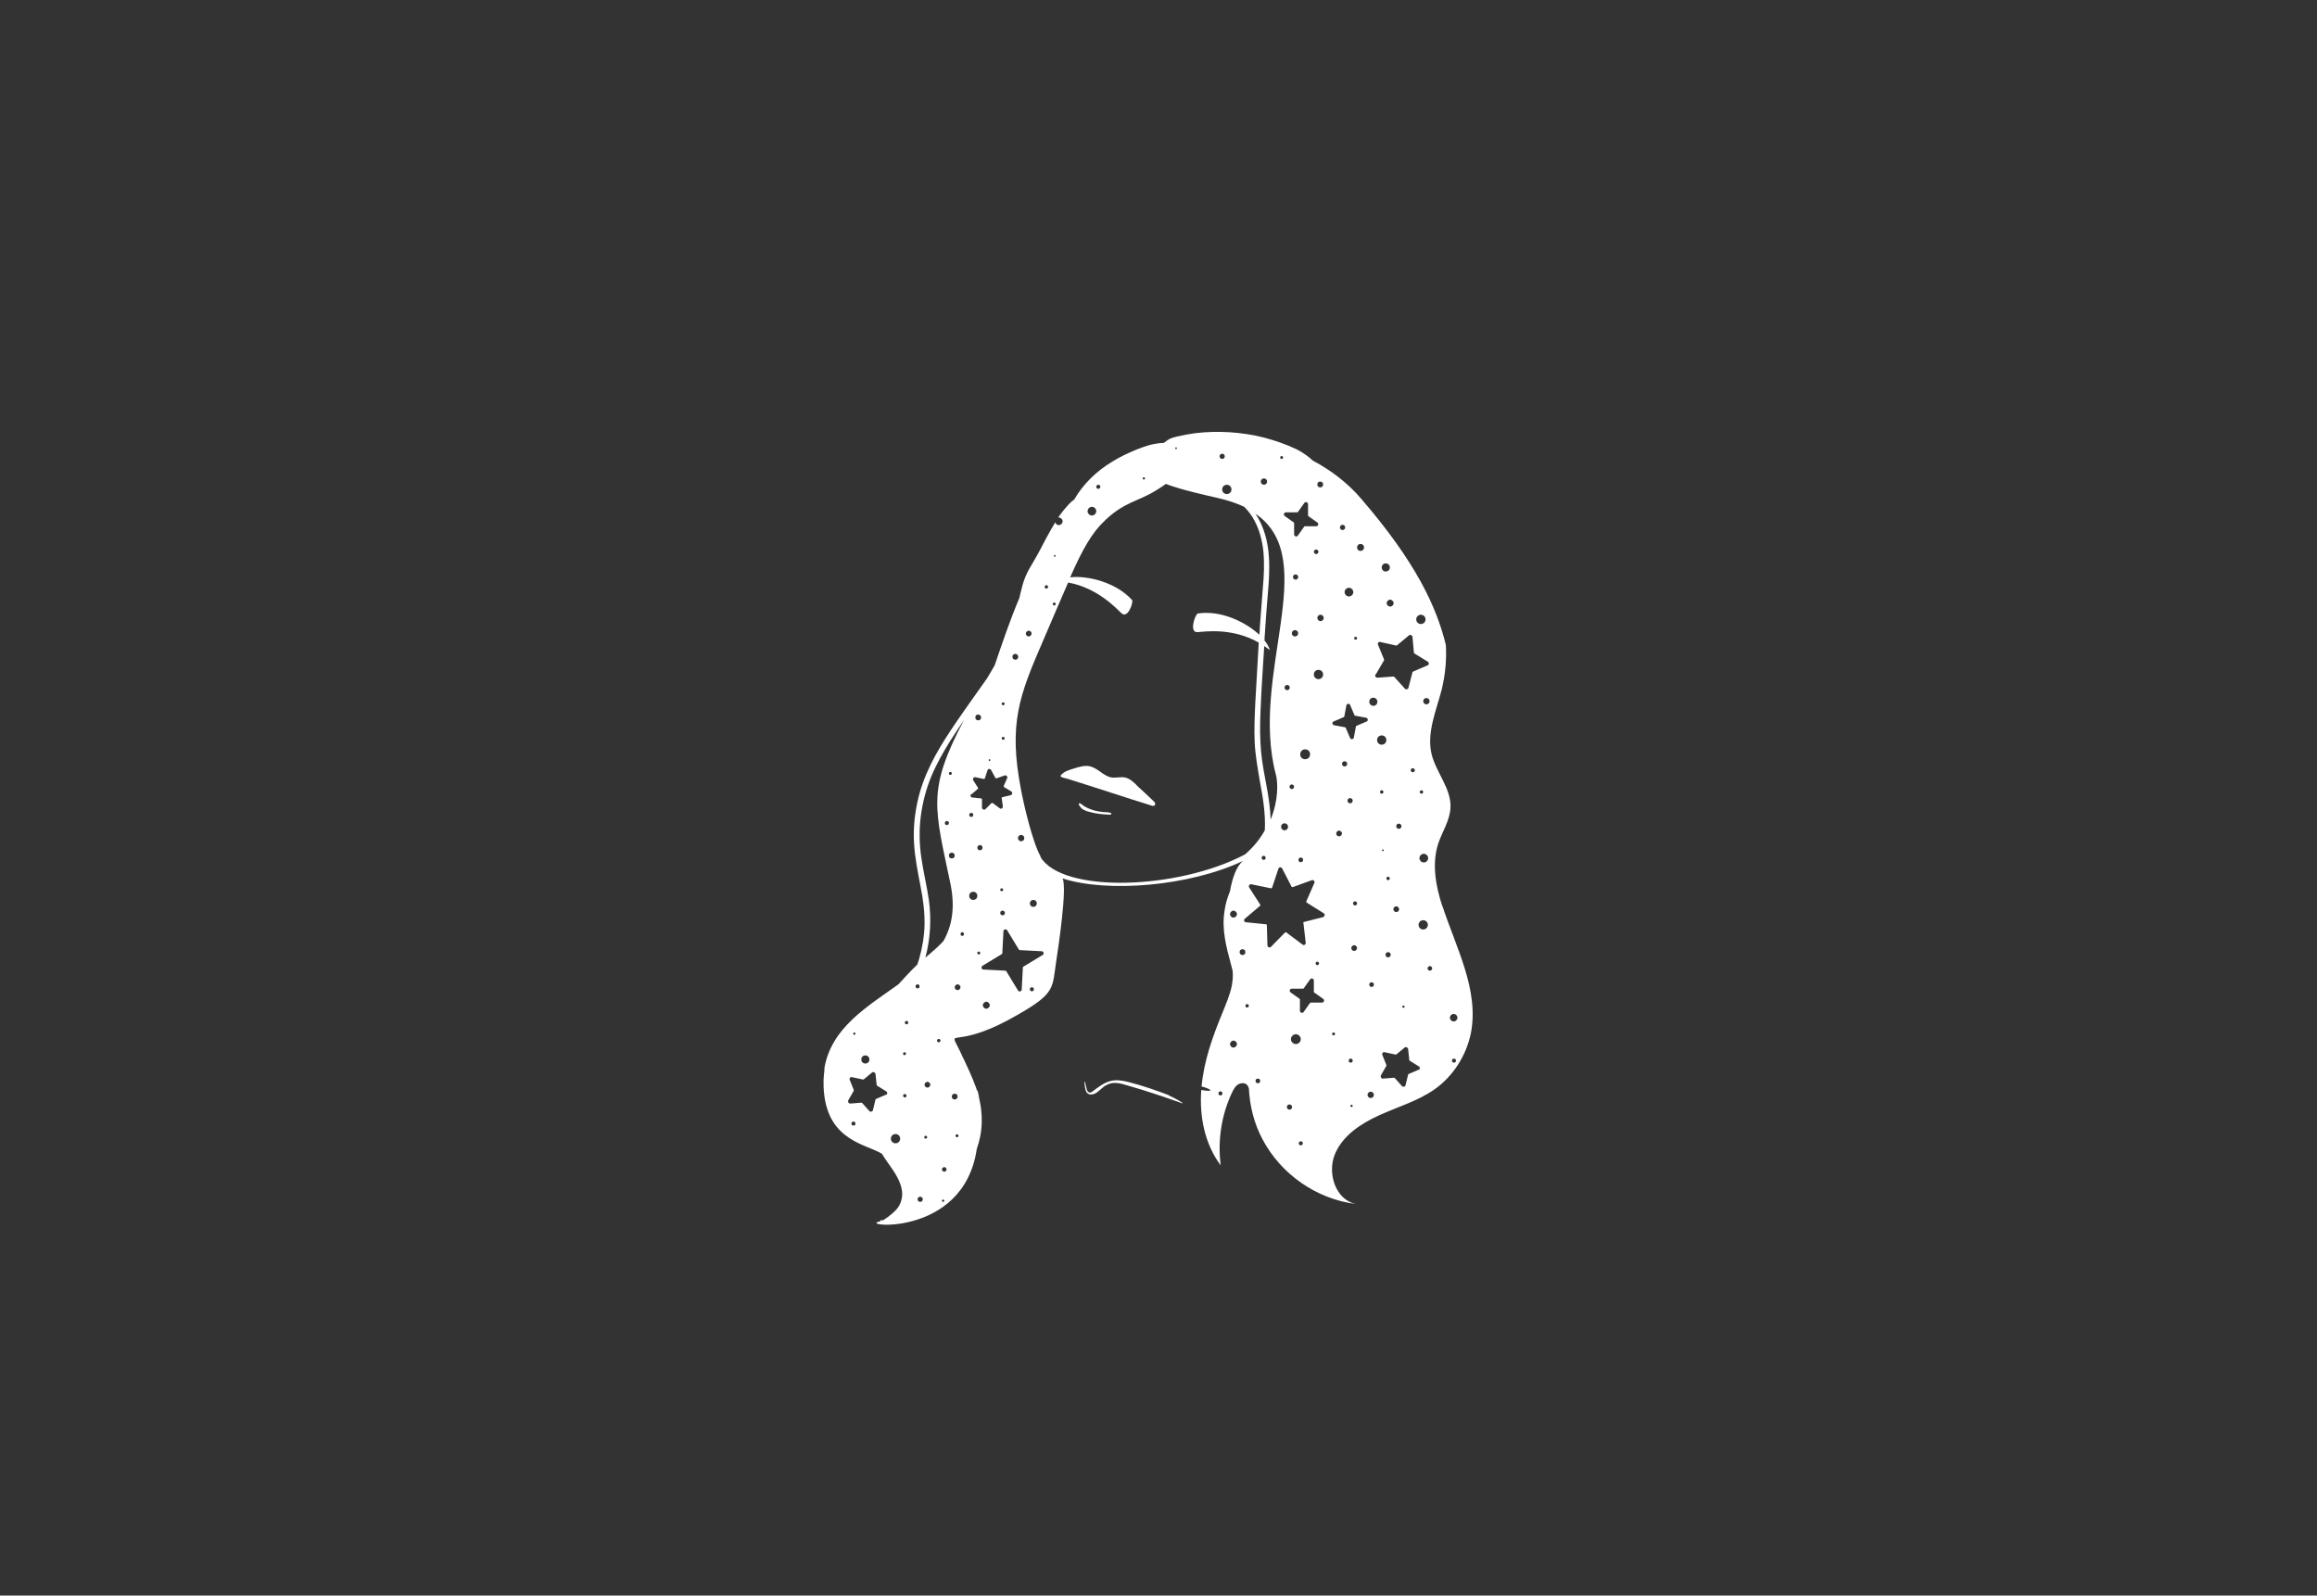 <svg viewBox="0 0 798.7 550" version="1.1" xmlns="http://www.w3.org/2000/svg" data-name="Calque 1" id="Calque_1">
  <rect x="0" y="0" width="798.7" height="550" fill="#333333" stroke="none"/>
  <defs>
    <style>
      .cls-1 {
        fill: #fff;
        stroke-width: 0px;
      }
    </style>
  </defs>
  <path d="M497.2,312.4c-2.3-7-3.7-14.7-1.4-21.7,1.4-4.1,4-7.9,4.2-12.3.3-6.6-4.9-12-6.5-18.4-1.8-7.4,1.6-15,3.5-22.4,1.2-5,1.7-10.1,1.4-15.3-3.2-13.1-10.3-28.5-29.2-50.4-4.7-5.5-10.4-9.8-16.6-13.1-.3-.2-.5-.4-.8-.7-1.5-1.3-3.2-2.4-5-3.3-3.6-1.7-7.4-3-11.2-4-7.6-1.9-15.7-2.4-23.5-1.5-2.2.3-4.3.7-6.5,1.2-.9.2-1.9.5-2.8,1-.5.3-.9.6-1.3,1-.2,0-.4.1-.6.2-.5,0-1,0-1.5.1-.9.1-1.8.3-2.7.5-1.7.4-3.4,1.1-5,1.7-2.9,1.2-5.7,2.5-8.4,4.2-5.3,3.2-9.9,7.6-13,13-.9.6-1.7,1.4-2.4,2.2-1,1.1-1.9,2.3-2.8,3.5-.1.2-.2.4-.3.5,0,0,.2,0,.2,0,.7,0,1.3.6,1.3,1.3s-.6,1.3-1.3,1.3-1.1-.4-1.2-1c-1.1,1.8-2.2,3.7-3.2,5.6-1.4,2.7-2.8,5.4-4.4,8.1-.9,1.5-1.8,3-2.5,4.6-.7,1.6-1.2,3.2-1.6,4.9-.2.9-.5,1.9-.7,2.9-3.2,7.6-5.9,15.5-8.5,23.2-.9,1.6-1.8,3.1-2.7,4.6-1.3,1.8-2.6,3.7-3.9,5.5-2.8,4-5.7,8-8.4,12.1-5.2,7.8-9.8,16-11.7,25.2-1,4.7-1.4,9.4-1.1,14.2.3,4.9,1.3,9.7,2.2,14.5.9,4.5,1.5,8.9,1.4,13.5-.1,4-.8,8-1.9,11.8-.2.6-.4,1.2-.6,1.8,0,0,0,0,0,0-2.3,2.2-4.4,4.5-6.5,6.8-10.9,7.8-23.1,15-25.5,28.8h0c0,0,0,.2,0,.4,0,0,0,.1,0,.2h0c-.1,1.1-.4,3.3-.3,5.1,0,0,0,0,0,0,0,.3,0,.5,0,.8.7,17.5,12.8,19.4,19.2,22.6.3.2.6.3.9.5,1.6,2.7,3.7,5.1,5.2,7.9,1,1.8,1.7,3.7,1.8,5.8,0,2-.6,3.9-1.9,5.4-.7.8-1.5,1.5-2.4,2.2-.4.4-.9.7-1.4,1-.3.3-1,.8-1.4.6-.3-.1-.6.2-.4.4,0,0,0,0,0,0-9,1.5,28.6,6.2,33.2-24.9.5-1.5.9-2.9,1.2-4.4.9-4.6.6-9.2-.5-13.7,0,0,0,0,.1.1l-.5-2.1h0c-.1,0-.2-.2-.3-.3-.1-.4-.2-.8-.4-1.2-1.2-3.3-2.7-6.5-4.2-9.7,0,0,0,0-.1-.1-.6-1.4-1.4-3.1-2.4-5-2.3-4.3,1.8,1.4,21.2-9.9,13.2-7.5,11.9-9.3,13.3-18.5.7-4.5,3.8-25.1,2.2-28.5,15.4,5,43.7,2.7,62.1-6,0,0,0,0,0,0-2.2,1.9-3.6,5.8-4.4,10.4-.9,2.2-1.6,4.5-1.9,6.9-1,6.2.6,12.3,2.2,18.2.2.8.4,1.6.6,2.3.2,1.8,0,3.5-.3,5.3-.7,3.2-2,6.2-3.2,9.2-3.4,8.2-6.4,16.6-7.2,25.4,1.1.3,2.2.6,3.2,1.3-.6.3-1.3.2-2,.1-.4,0-.8-.1-1.3-.2-.7,9.1,1.2,18.7,6.7,26-1.1-8.4.2-17.2,3.8-24.9.5-1,1-2.1,1.9-2.8.9-.7,2.3-.9,3.2-.2.4.3.6.8.8,1.3.3,6.1,1.8,12.2,4.7,17.6,6.3,12,18.6,20.6,32.1,22.3-6.9-1.5-9.8-10.5-7.2-17,2.6-6.5,9-10.7,15.4-13.6,6.4-2.9,13.3-4.9,19-8.9,6.4-4.5,10.9-11.6,12.5-19.2,3-15-5.1-29.6-9.8-44.1ZM298.3,363.8c.8,0,1.4.6,1.4,1.4s-.6,1.4-1.4,1.4-1.4-.6-1.4-1.4.6-1.4,1.4-1.4ZM294.5,355.9c.2,0,.4.2.4.4s-.2.4-.4.4-.4-.2-.4-.4.2-.4.4-.4ZM294.2,388c-.4,0-.7-.3-.7-.7s.3-.7.7-.7.7.3.7.7-.3.7-.7.7ZM305.5,377.3l-3.5,1.5c0,0-.2.1-.2.2l-.9,3.7c-.1.5-.8.7-1.2.3l-2.5-2.8c0,0-.2-.1-.3-.1l-3.8.3c-.6,0-.9-.6-.7-1.1l1.9-3.3c0,0,0-.2,0-.3l-1.4-3.5c-.2-.5.3-1.1.8-.9l3.7.8c0,0,.2,0,.3,0l2.9-2.4c.4-.4,1.1,0,1.2.5l.4,3.8c0,0,0,.2.1.2l3.2,2c.5.3.4,1,0,1.2ZM308.7,394.1c-.9,0-1.6-.7-1.6-1.6s.7-1.6,1.6-1.6,1.6.7,1.6,1.6-.7,1.6-1.6,1.6ZM420.7,377.6c-.4,0-.7-.3-.7-.7s.3-.7.7-.7.7.3.7.7-.3.7-.7.7ZM425.2,361.1c-.7,0-1.2-.6-1.2-1.2s.6-1.2,1.2-1.2,1.2.6,1.2,1.2-.6,1.2-1.2,1.2ZM425.2,316.3c-.7,0-1.2-.6-1.2-1.2s.6-1.2,1.2-1.2,1.2.6,1.2,1.2-.6,1.2-1.2,1.2ZM490.8,294.3c.8,0,1.5.7,1.5,1.5s-.7,1.5-1.5,1.5-1.5-.7-1.5-1.5.7-1.5,1.5-1.5ZM489.4,273c0-.3.3-.6.6-.6s.6.3.6.6-.3.6-.6.6-.6-.3-.6-.6ZM491.7,242.8c-.6,0-1.1-.5-1.1-1.1s.5-1.1,1.1-1.1,1.1.5,1.1,1.1-.5,1.1-1.1,1.1ZM489.8,211.9c.9,0,1.6.7,1.6,1.6s-.7,1.6-1.6,1.6-1.6-.7-1.6-1.6.7-1.6,1.6-1.6ZM480.4,207.9c0,.7-.6,1.2-1.2,1.2s-1.2-.6-1.2-1.2.6-1.2,1.2-1.2,1.2.6,1.2,1.2ZM477.7,194.2c.8,0,1.4.6,1.4,1.4s-.6,1.4-1.4,1.4-1.4-.6-1.4-1.4.6-1.4,1.4-1.4ZM474.3,232.4l2.8-4.8c0,0,0-.2,0-.3l-2.1-5.1c-.2-.5.3-1.1.8-.9l5.4,1.2c0,0,.2,0,.3,0l4.2-3.5c.4-.4,1.1,0,1.2.5l.5,5.5c0,0,0,.2.1.2l4.7,2.9c.5.3.4,1,0,1.2l-5.1,2.2c0,0-.2.1-.2.2l-1.4,5.4c-.1.5-.8.7-1.2.3l-3.7-4.1c0,0-.2-.1-.3-.1l-5.5.4c-.6,0-.9-.6-.7-1.1ZM487.7,265.5c0,.4-.3.7-.7.7s-.7-.3-.7-.7.3-.7.7-.7.7.3.7.7ZM484.2,347c0,.2-.2.4-.4.4s-.4-.2-.4-.4.2-.4.4-.4.4.2.4.4ZM482.2,285.7c-.5,0-.9-.4-.9-.9s.4-.9.9-.9.9.4.9.9-.4.9-.9.9ZM482.3,313.4c0,.6-.5,1-1,1s-1-.5-1-1,.5-1,1-1,1,.5,1,1ZM478.5,328.2c.5,0,.9.4.9.9s-.4.9-.9.9-.9-.4-.9-.9.4-.9.9-.9ZM477.9,302.8c0-.4.3-.6.6-.6s.6.3.6.6-.3.6-.6.6-.6-.3-.6-.6ZM469,187.5c.7,0,1.2.5,1.2,1.2s-.5,1.2-1.2,1.2-1.2-.5-1.2-1.2.5-1.2,1.2-1.2ZM467.3,219.5c.3,0,.5.2.5.5s-.2.5-.5.5-.5-.2-.5-.5.2-.5.5-.5ZM465,202.6c.8,0,1.5.7,1.5,1.5s-.7,1.5-1.5,1.5-1.5-.7-1.5-1.5.7-1.5,1.5-1.5ZM462.8,180.9c.5,0,.9.4.9.9s-.4.9-.9.9-.9-.4-.9-.9.4-.9.9-.9ZM454.5,230.9c.9,0,1.6.7,1.6,1.6s-.7,1.6-1.6,1.6-1.6-.7-1.6-1.6.7-1.6,1.6-1.6ZM452.9,190.2c0-.4.4-.8.8-.8s.8.4.8.8-.4.8-.8.8-.8-.4-.8-.8ZM455.2,214.1c-.6,0-1.1-.5-1.1-1.1s.5-1.1,1.1-1.1,1.1.5,1.1,1.1-.5,1.1-1.1,1.1ZM455.1,166c.6,0,1,.4,1,1s-.4,1-1,1-1-.4-1-1,.4-1,1-1ZM443.3,176.6h3.8c.1,0,.2,0,.3-.1l2.2-3.1c.4-.6,1.3-.3,1.3.4v3.8c0,.1,0,.2.1.3l3.1,2.2c.6.4.3,1.3-.4,1.3h-3.8c-.1,0-.2,0-.3.1l-2.2,3.1c-.4.6-1.3.3-1.3-.4v-3.8c0-.1,0-.2-.1-.3l-3.1-2.2c-.6-.4-.3-1.3.4-1.3ZM448.2,260c0-.9.7-1.7,1.7-1.7s1.7.7,1.7,1.7-.7,1.7-1.7,1.7-1.7-.7-1.7-1.7ZM449.2,296.4c0,.4-.3.8-.8.8s-.8-.3-.8-.8.3-.8.8-.8.8.3.8.8ZM443.7,237.9c-.5,0-.9-.4-.9-.9s.4-.9.9-.9.9.4.9.9-.4.9-.9.9ZM444,285c0,.7-.5,1.2-1.2,1.2s-1.2-.5-1.2-1.2.5-1.2,1.2-1.2,1.2.5,1.2,1.2ZM445.3,270.4c.4,0,.8.4.8.8s-.4.8-.8.8-.8-.4-.8-.8.4-.8.8-.8ZM445.3,218.3c0-.6.5-1.1,1.1-1.1s1.1.5,1.1,1.1-.5,1.1-1.1,1.1-1.1-.5-1.1-1.1ZM446.6,199.8c-.5,0-.9-.4-.9-.9s.4-.9.9-.9.9.4.9.9-.4.9-.9.9ZM441.8,157.2c.3,0,.5.2.5.5s-.2.5-.5.5-.5-.2-.5-.5.2-.5.5-.5ZM435.7,164.9c.6,0,1.1.5,1.1,1.1s-.5,1.1-1.1,1.1-1.1-.5-1.1-1.1.5-1.1,1.1-1.1ZM439.8,266.9c.7,2.7,1,8.8-1.8,15.6-.1-3.5-.6-7-1.2-10.4-.8-4.4-1.7-8.7-2.1-13.1-.4-4.5-.4-9-.2-13.4.3-7.7.8-15.3,1.3-22.9.6.4,1.3.9,1.9,1.4-.2-1-.9-2.2-1.8-3.3,0-.7,0-1.4.1-2.1.3-4.5.6-9,1-13.6.4-4.4.7-8.8.4-13.2-.3-5.1-1.7-10.5-4.6-14.8,22.9,15.7-2.1,55.2,7,89.9ZM424.5,168.7c0,.9-.7,1.6-1.6,1.6s-1.6-.7-1.6-1.6.7-1.6,1.6-1.6,1.6.7,1.6,1.6ZM421.3,156.4c.5,0,.9.4.9.9s-.4.9-.9.9-.9-.4-.9-.9.4-.9.9-.9ZM405.4,154.2c.2,0,.3.1.3.3s-.1.3-.3.3-.3-.1-.3-.3.1-.3.3-.3ZM394.3,164.5c.2,0,.4.2.4.4s-.2.4-.4.4-.4-.2-.4-.4.2-.4.4-.4ZM378.6,167.1c.4,0,.7.3.7.7s-.3.7-.7.7-.7-.3-.7-.7.3-.7.7-.7ZM376.4,174.7c.8,0,1.5.7,1.5,1.5s-.7,1.5-1.5,1.5-1.5-.7-1.5-1.5.7-1.5,1.5-1.5ZM363.6,191.3c.2,0,.3.1.3.3s-.1.3-.3.3-.3-.1-.3-.3.1-.3.3-.3ZM363.4,207.7c.3,0,.5.2.5.5s-.2.5-.5.5-.5-.2-.5-.5.2-.5.5-.5ZM360.7,201.7c.3,0,.6.3.6.6s-.3.6-.6.6-.6-.3-.6-.6.3-.6.6-.6ZM354.6,217.4c.6,0,1,.5,1,1s-.5,1-1,1-1-.5-1-1,.5-1,1-1ZM350,225.4c.5,0,1,.4,1,1s-.4,1-1,1-1-.4-1-1,.4-1,1-1ZM345.8,242.1c.3,0,.5.2.5.5s-.2.5-.5.5-.5-.2-.5-.5.2-.5.5-.5ZM345.8,254c.3,0,.5.2.5.5s-.2.5-.5.5-.5-.2-.5-.5.2-.5.5-.5ZM341.1,261.7c.2,0,.3.1.3.3s-.1.3-.3.3-.3-.1-.3-.3.1-.3.3-.3ZM337.2,246.3c.5,0,1,.4,1,1s-.4,1-1,1-1-.4-1-1,.4-1,1-1ZM334.9,273.8l2.2-1.9c.1-.1.1-.3,0-.4l-1.6-2.5c-.3-.5.1-1.2.7-1.1l2.9.6c.2,0,.3,0,.4-.2l.9-2.8c.2-.6,1-.6,1.3,0l1.4,2.6c0,.1.2.2.4.2l2.8-1c.6-.2,1.1.4.9.9l-1.2,2.7c0,.1,0,.3.1.4l2.5,1.5c.5.3.4,1.1-.2,1.3l-2.9.7c-.2,0-.3.2-.2.3l.4,2.9c0,.6-.6,1-1.1.6l-2.4-1.8c-.1,0-.3,0-.4,0l-2.1,2.1c-.4.4-1.2.1-1.2-.5v-2.9c0-.2-.2-.3-.4-.3l-2.9-.3c-.6,0-.9-.8-.4-1.2ZM345.6,313.9c.4,0,.8.3.8.8s-.3.8-.8.8-.8-.3-.8-.8.3-.8.8-.8ZM344.8,306.7c0-.3.2-.5.5-.5s.5.2.5.5-.2.5-.5.5-.5-.2-.5-.5ZM334.8,280.2c.4,0,.7.3.7.7s-.3.7-.7.7-.7-.3-.7-.7.3-.7.7-.7ZM311.8,362.7c.3,0,.5.2.5.5s-.2.5-.5.5-.5-.2-.5-.5.2-.5.5-.5ZM311.9,378.3c-.3,0-.6-.3-.6-.6s.3-.6.6-.6.6.3.6.6-.3.6-.6.6ZM312.5,353.1c-.3,0-.6-.3-.6-.6s.3-.6.6-.6.6.3.6.6-.3.6-.6.6ZM315.6,340c0-.4.3-.7.7-.7s.7.3.7.7-.3.7-.7.7-.7-.3-.7-.7ZM317.2,414.3c-.5,0-.9-.4-.9-.9s.4-.9.9-.9.9.4.9.9-.4.9-.9.9ZM319.1,392.5c-.3,0-.5-.2-.5-.5s.2-.5.5-.5.5.2.5.5-.2.5-.5.5ZM319.7,374.9c-.6,0-1-.5-1-1s.5-1,1-1,1,.5,1,1-.5,1-1,1ZM323.6,359.3c-.3,0-.6-.3-.6-.6s.3-.6.6-.6.6.3.6.6-.3.6-.6.6ZM325.1,414.3c-.2,0-.4-.2-.4-.4s.2-.4.4-.4.4.2.4.4-.2.4-.4.4ZM325.5,403.9c-.4,0-.8-.4-.8-.8s.4-.8.8-.8.8.4.8.8-.4.8-.8.8ZM330.4,391.5c0,.3-.2.5-.5.5s-.5-.2-.5-.5.2-.5.5-.5.5.2.5.5ZM330.1,378c0,.5-.4,1-1,1s-1-.4-1-1,.4-1,1-1,1,.4,1,1ZM328.1,293.9c.5,0,1,.4,1,1s-.4,1-1,1-1-.4-1-1,.4-1,1-1ZM326.4,284.4c-.4,0-.7-.3-.7-.7s.3-.7.7-.7.7.3.7.7-.3.7-.7.7ZM327.1,266.6c0-.3.2-.5.5-.5s.5.2.5.5-.2.5-.5.5-.5-.2-.5-.5ZM330.1,341.3c-.6,0-1-.5-1-1s.5-1,1-1,1,.5,1,1-.5,1-1,1ZM331.7,322.6c-.4,0-.6-.3-.6-.6s.3-.7.6-.7.6.3.6.7-.3.6-.6.6ZM327.7,305c1.6,8.1.4,14.3-2.5,19.4-.7.7-1.4,1.5-2.2,2.2-1.3,1.2-2.7,2.4-4,3.5,1.7-6.4,2.1-13.2,1.2-19.8-.7-4.9-1.9-9.7-2.6-14.6-.7-4.7-.8-9.5-.2-14.3.6-4.7,1.8-9.3,3.6-13.7,1.8-4.3,4.1-8.4,6.6-12.4,1.5-2.4,3.1-4.7,4.7-7.1-12.9,24.4-10.1,30.3-4.6,56.8ZM335.5,310.2c-.8,0-1.4-.6-1.4-1.4s.6-1.4,1.4-1.4,1.4.6,1.4,1.4-.6,1.4-1.4,1.4ZM337.4,329c-.3,0-.5-.2-.5-.5s.2-.5.5-.5.5.2.5.5-.2.5-.5.5ZM336.9,292.2c0-.5.4-.9.9-.9s.9.4.9.9-.4.9-.9.9-.9-.4-.9-.9ZM340,347.7c-.7,0-1.2-.6-1.2-1.2s.6-1.2,1.2-1.2,1.2.6,1.2,1.2-.6,1.2-1.2,1.2ZM355.7,341.7c-.4,0-.7-.3-.7-.7s.3-.7.7-.7.7.3.7.7-.3.7-.7.7ZM359.4,329.2l-6.6,4c0,0-.1.1-.2.2l-.4,7.7c0,.7-1,.9-1.3.3l-4-6.6c0,0-.1-.1-.2-.2l-7.7-.4c-.7,0-.9-1-.3-1.3l6.6-4c0,0,.1-.1.2-.2l.4-7.7c0-.7,1-.9,1.3-.3l4,6.6c0,0,.1.1.2.2l7.7.4c.7,0,.9,1,.3,1.3ZM350.9,288.9c0-.6.5-1.1,1.1-1.1s1.1.5,1.1,1.1-.5,1.1-1.1,1.1-1.1-.5-1.1-1.1ZM355,311.4c0-.6.5-1.2,1.2-1.2s1.2.5,1.2,1.2-.5,1.2-1.2,1.2-1.2-.5-1.2-1.2ZM358.8,295.4c-2.8-4.8-5.9-18-6.9-23.5-4.3-22.5-.5-32.2,7.6-50.9,3.6-8.3,6.3-14.8,8.7-20.2,10.1,1.8,16.6,8.9,18.4,10.6,2.1,1.9,4-3.3,3.7-4.5-5.4-6.1-15.3-8.6-21.4-7.9,4.3-9.7,7.4-15.3,12.1-19.7,6.5-6.2,11.5-6.6,16.9-9.9,2.7-1.6,3.4-2.2,4-2.6,1.7.7,5.6,2.1,18.1,4.9,3.4.8,6.4,1.8,8.9,3,1.4,1.4,2.7,3.1,3.6,4.9,1.7,3.2,2.6,6.8,3,10.4.4,4.3.2,8.6-.2,12.8-.3,4.4-.7,8.8-1,13.2,0,.9-.1,1.9-.2,2.8-4.8-4.5-13.5-8.6-21.3-7.3-1,.8-2.9,6.6,0,6.4,2.6-.2,12-1.6,21.1,3.6-.4,7-.8,14.1-1.2,21.1-.2,4.4-.4,8.8-.2,13.2.2,4.4,1,8.7,1.7,13,1.1,5.8,2.1,11.6,1.8,17.4-1.6,2.9-3.8,5.7-6.8,8.3-23,12.2-63.1,13.6-70.6.8ZM436.3,295.7c0,.4-.3.7-.7.7s-.7-.3-.7-.7.3-.7.7-.7.7.3.7.7ZM428.3,329.2c-.5,0-1-.4-1-1s.4-1,1-1,1,.4,1,1-.4,1-1,1ZM429.9,347.3c-.4,0-.6-.3-.6-.6s.3-.6.6-.6.6.3.6.6-.3.6-.6.6ZM433.6,373.4c-.4,0-.8-.3-.8-.8s.3-.8.8-.8.8.3.8.8-.3.8-.8.8ZM444.5,382.5c-.5,0-.9-.4-.9-.9s.4-.9.9-.9.9.4.9.9-.4.9-.9.9ZM445,358.2c0-.9.8-1.7,1.7-1.7s1.7.8,1.7,1.7-.8,1.7-1.7,1.7-1.7-.8-1.7-1.7ZM448.4,394.8c-.4,0-.7-.3-.7-.7s.3-.7.7-.7.7.3.7.7-.3.7-.7.7ZM455.7,345.6h-3.8c-.1,0-.2,0-.3.1l-2.2,3.1c-.4.6-1.3.3-1.3-.4v-3.8c0-.1,0-.2-.1-.3l-3.1-2.2c-.6-.4-.3-1.3.4-1.3h3.8c.1,0,.2,0,.3-.1l2.2-3.1c.4-.6,1.3-.3,1.3.4v3.8c0,.1,0,.2.1.3l3.1,2.2c.6.4.3,1.3-.4,1.3ZM453.5,332.1c0-.4.3-.6.6-.6s.6.3.6.6-.3.6-.6.6-.6-.3-.6-.6ZM456.2,316.1l-6.7,1.7c-.2,0-.3.2-.2.3l.8,6.9c0,.6-.6,1-1.1.6l-5.6-4.2c-.1,0-.3,0-.4,0l-4.9,5c-.4.4-1.2.1-1.2-.5l-.2-7c0-.2-.1-.3-.3-.3l-6.9-.7c-.6,0-.9-.8-.4-1.2l5.3-4.5c.1-.1.1-.3,0-.4l-3.8-5.9c-.3-.5.1-1.2.7-1.1l6.8,1.4c.2,0,.3,0,.4-.2l2.2-6.6c.2-.6,1-.6,1.3,0l3.2,6.2c0,.1.2.2.4.2l6.6-2.4c.6-.2,1.1.4.9.9l-2.8,6.4c0,.1,0,.3.1.4l5.9,3.7c.5.3.4,1.1-.2,1.3ZM459.7,356.9c-.3,0-.5-.2-.5-.5s.2-.5.5-.5.5.2.5.5-.2.5-.5.5ZM461.6,288.3c-.6,0-1-.5-1-1s.5-1,1-1,1,.5,1,1-.5,1-1,1ZM463.5,264.2c-.5,0-.9-.4-.9-.9s.4-.9.9-.9.9.4.9.9-.4.9-.9.9ZM464.5,276c0-.5.4-.9.9-.9s.9.4.9.9-.4.9-.9.9-.9-.4-.9-.9ZM465.9,381.6c-.2,0-.4-.2-.4-.4s.2-.4.4-.4.4.2.4.4-.2.4-.4.4ZM465.6,366.3c-.4,0-.7-.3-.7-.7s.3-.7.7-.7.7.3.7.7-.3.7-.7.7ZM466.8,327.8c-.6,0-1-.5-1-1s.5-1,1-1,1,.5,1,1-.5,1-1,1ZM467.1,312.1c-.4,0-.7-.3-.7-.7s.3-.7.7-.7.7.3.7.7-.3.7-.7.7ZM471.1,248.7l-3.5,1.5c0,0-.2.1-.2.2l-.7,3.8c-.1.7-1.1.8-1.3.2l-1.5-3.5c0,0-.1-.2-.2-.2l-3.8-.7c-.7-.1-.8-1.1-.2-1.3l3.5-1.5c0,0,.2-.1.2-.2l.7-3.8c.1-.7,1.1-.8,1.3-.2l1.5,3.5c0,0,.1.2.2.2l3.8.7c.7.1.8,1.1.2,1.3ZM472.5,378.5c-.6,0-1.1-.5-1.1-1.1s.5-1.1,1.1-1.1,1.1.5,1.1,1.1-.5,1.1-1.1,1.1ZM472.8,340.2c-.4,0-.8-.3-.8-.8s.3-.8.8-.8.8.3.8.8-.3.8-.8.8ZM473.4,243.3c-.7,0-1.4-.6-1.4-1.4s.6-1.4,1.4-1.4,1.4.6,1.4,1.4-.6,1.4-1.4,1.4ZM474.7,255.1c0-.9.7-1.6,1.6-1.6s1.6.7,1.6,1.6-.7,1.6-1.6,1.6-1.6-.7-1.6-1.6ZM475.7,273c0-.4.3-.6.6-.6s.6.3.6.6-.3.6-.6.6-.6-.3-.6-.6ZM477,293.1c0,.2-.1.3-.3.3s-.3-.1-.3-.3.1-.3.3-.3.3.1.3.3ZM489.1,368.7l-3.5,1.5c0,0-.2.1-.2.2l-.9,3.7c-.1.5-.8.7-1.2.3l-2.5-2.8c0,0-.2-.1-.3-.1l-3.8.3c-.6,0-.9-.6-.7-1.1l1.9-3.3c0,0,0-.2,0-.3l-1.4-3.5c-.2-.5.3-1.1.8-.9l3.7.8c0,0,.2,0,.3,0l2.9-2.4c.4-.4,1.1,0,1.2.5l.4,3.8c0,0,0,.2.1.2l3.2,2c.5.3.4,1,0,1.2ZM490.6,320.4c-.9,0-1.6-.7-1.6-1.6s.7-1.6,1.6-1.6,1.6.7,1.6,1.6-.7,1.6-1.6,1.6ZM492.9,334.6c-.5,0-.8-.4-.8-.8s.4-.8.8-.8.8.4.8.8-.4.8-.8.8ZM501.2,366.3c-.4,0-.7-.3-.7-.7s.3-.7.7-.7.7.3.7.7-.3.7-.7.7ZM501.1,352.1c-.7,0-1.3-.6-1.3-1.3s.6-1.3,1.3-1.3,1.3.6,1.3,1.3-.6,1.3-1.3,1.3Z" class="cls-1"></path>
  <path d="M391.7,270.5c-1.2-1.1-2.4-2.2-3.9-2.5-1.5-.3-3.1.2-4.6,0-2.7-.4-4.6-3.1-7.3-3.8-1.8-.5-3.8.1-5.7.7-1.6.5-3.6,1-4.7,2.6.6.6,1.5.7,2.3.9,1.1.3,2.1.7,3.2,1,2.1.7,4.2,1.3,6.3,2,4.2,1.4,8.5,2.7,12.7,4.1,2.3.7,4.7,1.5,7,2.2.4.1.8.2,1.1-.2.3-.4,0-1-.4-1.3-2-1.9-4-3.8-6.1-5.7Z" class="cls-1"></path>
  <path d="M382.1,280c-2.4,0-4.8-.4-7-1.4-.5-.2-1-.5-1.5-.8-.3-.2-1.1-.9-1.4-.9-1-.1.5,1.7.8,1.9.8.5,1.7.9,2.7,1.1,2.1.6,4.2.8,6.4.9.2,0,.5,0,.7,0s.3-.2.3-.4c-.1-.3-.7-.3-1.1-.3Z" class="cls-1"></path>
  <path d="M402.9,377.5c-4.5-1.7-9.1-3.3-13.8-4.5-2-.5-4.1-.9-6.2-.4-2.4.6-4.4,2.2-6.4,3.7-.4.3-.7.4-1.2.2-.5-.2-.7-1-.8-1.5-.2-.9-.3-1.2-.5-2.1-.4-.6,0,2.1.2,2.8.1.4.3.7.5,1,.8.9,2.3.6,3.2,0,1-.7,1.8-1.5,2.7-2.2,1.2-.8,2.5-1.3,4-1.2,1.4,0,2.8.5,4.2.9,6.3,1.8,12.5,3.9,18.7,6.1,1.2.3-2.9-2-4.6-2.7Z" class="cls-1"></path>
</svg>
